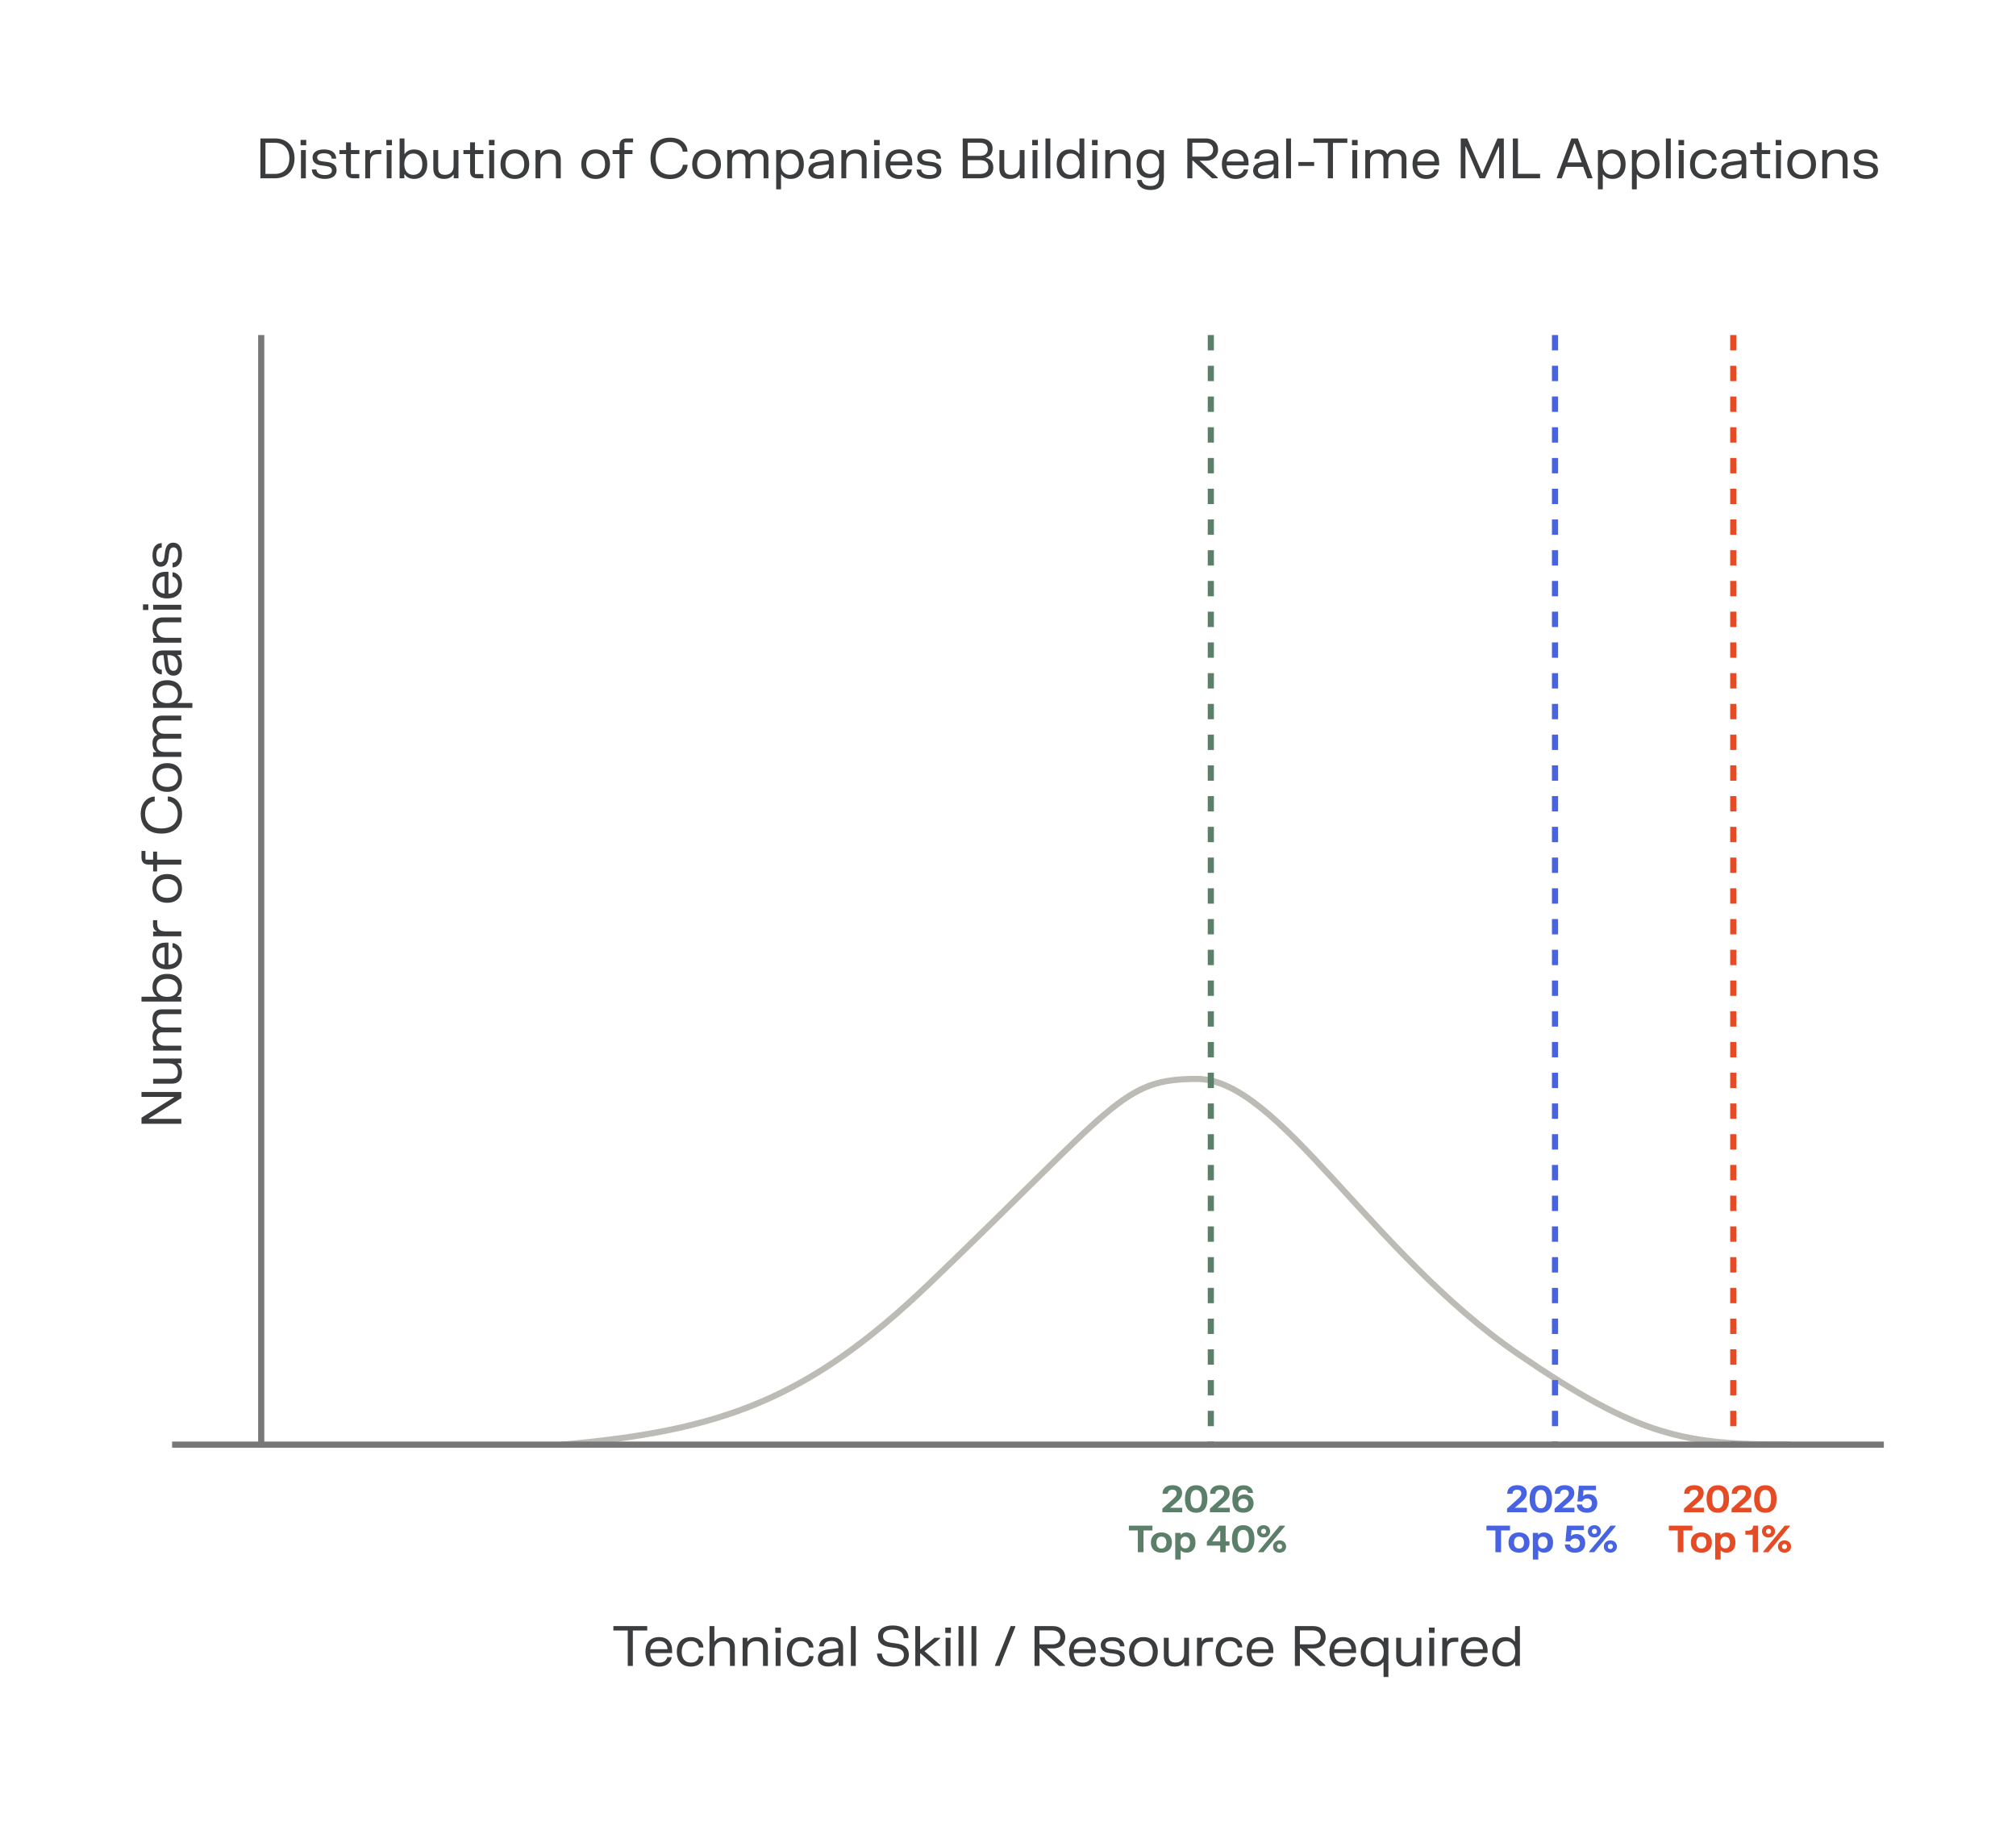 <svg xmlns="http://www.w3.org/2000/svg" xmlns:v="https://vecta.io/nano" width="656" height="594" fill="none"><path d="M183 470.001c51-4.5 79.701-14.292 119.5-52.476 61-58.524 62.5-66.5 87-66.5 26.5.001 56.504 56.693 104.5 89.5 39.5 27.001 54 29.476 88.5 29.476" stroke="#bcbbb6" stroke-width="2" stroke-linecap="round"></path><g fill="#3a3c3e"><path d="M46.04 365.614v-1.98l10.557-6.633v-.144H46.04v-1.593H59v1.989l-10.557 6.624v.144H59v1.593H46.04zM59 344.387v1.539h-1.17v.144c.99.648 1.377 1.746 1.377 3.051 0 2.133-1.08 3.447-3.321 3.447h-6.057v-1.584h5.904c1.494 0 2.151-.792 2.151-2.223 0-1.566-.927-2.79-2.934-2.79h-5.121v-1.584H59zm-9.171-2.605v-1.512h1.008v-.144c-.549-.387-1.215-1.107-1.215-2.781 0-1.593.684-2.349 1.485-2.673v-.144c-.774-.441-1.485-1.278-1.485-3.051 0-1.872 1.017-3.096 3.006-3.096H59v1.566h-6.228c-1.215 0-1.827.648-1.827 1.917 0 1.422.81 2.43 2.601 2.43H59v1.566h-6.228c-1.215 0-1.827.63-1.827 1.917 0 1.422.81 2.439 2.601 2.439H59v1.566h-9.171zm-3.789-15.926v-1.584h5.004v-.144c-1.017-.684-1.422-1.791-1.422-3.06 0-2.385 1.62-4.212 4.797-4.212 3.168 0 4.788 1.827 4.788 4.212 0 1.296-.414 2.412-1.467 3.096v.144H59v1.548H46.04zm8.379-1.53c2.223 0 3.474-1.188 3.474-2.934 0-1.755-1.251-2.943-3.474-2.943-2.232 0-3.483 1.188-3.483 2.943 0 1.746 1.251 2.934 3.483 2.934zm-.009-8.978c-3.114 0-4.797-1.728-4.797-4.446 0-2.727 1.701-4.23 4.401-4.23h.792v7.146c1.908-.036 3.132-1.134 3.132-2.916 0-1.692-.963-2.475-1.809-2.619v-1.422h.27c1.125.207 2.817 1.269 2.817 4.023 0 2.718-1.683 4.464-4.806 4.464zm-.855-1.557v-5.607c-1.566.018-2.673.945-2.673 2.727 0 1.746 1.125 2.754 2.673 2.88zm-3.726-9.187v-1.53h1.098v-.144c-.648-.315-1.134-.891-1.134-2.268v-1.278h1.368v1.242c0 1.719.945 2.394 2.808 2.394H59v1.584h-9.171zm4.59-10.894c-3.096 0-4.806-1.881-4.806-4.671 0-2.781 1.71-4.671 4.806-4.671 3.087 0 4.797 1.89 4.797 4.671 0 2.79-1.71 4.671-4.797 4.671zm0-1.602c2.268 0 3.501-1.233 3.501-3.069 0-1.827-1.233-3.06-3.501-3.06-2.277 0-3.501 1.233-3.501 3.06 0 1.836 1.224 3.069 3.501 3.069zm-3.303-8.592h-1.287v-2.241h-1.548c-1.494 0-2.241-.855-2.241-2.358v-2.061h1.287v2.691l.144.144h2.358v-2.637h1.287v2.637H59v1.584h-7.884v2.241zM52.52 271.2c-4.32 0-6.732-2.475-6.732-6.363 0-3.852 2.385-5.535 4.284-5.67h.27v1.539c-1.323.108-3.132 1.179-3.132 4.104 0 2.952 1.917 4.716 5.31 4.716s5.31-1.764 5.31-4.716c0-2.934-1.836-3.996-3.222-4.14v-1.539h.27c1.926.171 4.374 1.836 4.374 5.706 0 3.888-2.412 6.363-6.732 6.363zm1.899-13.578c-3.096 0-4.806-1.881-4.806-4.671 0-2.781 1.71-4.671 4.806-4.671 3.087 0 4.797 1.89 4.797 4.671 0 2.79-1.71 4.671-4.797 4.671zm0-1.602c2.268 0 3.501-1.233 3.501-3.069 0-1.827-1.233-3.06-3.501-3.06-2.277 0-3.501 1.233-3.501 3.06 0 1.836 1.224 3.069 3.501 3.069zm-4.59-9.793v-1.512h1.008v-.144c-.549-.387-1.215-1.107-1.215-2.781 0-1.593.684-2.349 1.485-2.673v-.144c-.774-.441-1.485-1.278-1.485-3.051 0-1.872 1.017-3.096 3.006-3.096H59v1.566h-6.228c-1.215 0-1.827.648-1.827 1.917 0 1.422.81 2.43 2.601 2.43H59v1.566h-6.228c-1.215 0-1.827.63-1.827 1.917 0 1.422.81 2.439 2.601 2.439H59v1.566h-9.171zM62.6 230.301H49.829v-1.548h1.269v-.144c-1.062-.684-1.476-1.8-1.476-3.096 0-2.385 1.62-4.212 4.797-4.212 3.168 0 4.788 1.827 4.788 4.212 0 1.269-.405 2.376-1.422 3.06v.144H62.6v1.584zm-8.181-1.53c2.223 0 3.474-1.188 3.474-2.934 0-1.755-1.251-2.943-3.474-2.943-2.232 0-3.483 1.188-3.483 2.943 0 1.746 1.251 2.934 3.483 2.934zm-2.043-9.383c-1.701-.189-2.763-1.647-2.763-4.023 0-2.358 1.062-3.744 3.348-3.744H59v1.476h-1.26v.144c.711.387 1.458 1.341 1.458 3.222 0 1.98-.999 3.366-2.709 3.366-1.818 0-2.619-1.377-2.853-3.231l-.432-3.447h-.333c-1.431 0-1.998.765-1.998 2.25 0 1.494.567 2.376 1.773 2.502v1.485h-.27zm4.041-1.134c.954 0 1.503-.801 1.503-2.052 0-1.674-.9-3.051-2.925-3.051h-.567l.414 3.132c.162 1.215.612 1.971 1.575 1.971zm-6.588-9.169v-1.539h1.179v-.144c-.999-.657-1.386-1.764-1.386-3.069 0-2.133 1.08-3.465 3.321-3.465H59v1.584h-5.904c-1.494 0-2.151.81-2.151 2.241 0 1.566.927 2.808 2.934 2.808H59v1.584h-9.171zm0-10.741v-1.584H59v1.584h-9.171zm-1.566.117h-1.737v-1.836h1.737v1.836zm6.147-3.769c-3.114 0-4.797-1.728-4.797-4.446 0-2.727 1.701-4.23 4.401-4.23h.792v7.146c1.908-.036 3.132-1.134 3.132-2.916 0-1.692-.963-2.475-1.809-2.619v-1.422h.27c1.125.207 2.817 1.269 2.817 4.023 0 2.718-1.683 4.464-4.806 4.464zm-.855-1.557v-5.607c-1.566.018-2.673.945-2.673 2.727 0 1.746 1.125 2.754 2.673 2.88zm-1.323-8.755c-1.629 0-2.61-1.386-2.61-3.735 0-2.358.981-3.798 2.727-3.942h.27v1.449c-1.269.063-1.746 1.053-1.746 2.484s.468 2.232 1.323 2.232 1.188-.684 1.305-1.656l.198-1.575c.225-1.827 1.008-3.087 2.682-3.087 1.692 0 2.826 1.314 2.826 3.834s-1.125 4.095-2.79 4.203h-.27v-1.467c1.242-.09 1.809-1.206 1.809-2.736 0-1.539-.576-2.304-1.494-2.304-.9 0-1.296.72-1.449 1.899l-.198 1.575c-.216 1.701-.972 2.826-2.583 2.826zm147.359 344.66h11.016v1.431h-4.68V542h-1.656v-11.529h-4.68v-1.431zm10.448 8.37c0-3.114 1.728-4.797 4.446-4.797 2.727 0 4.23 1.701 4.23 4.401v.792h-7.146c.036 1.908 1.134 3.132 2.916 3.132 1.692 0 2.475-.963 2.619-1.809h1.422v.27c-.207 1.125-1.269 2.817-4.023 2.817-2.718 0-4.464-1.683-4.464-4.806zm1.557-.855h5.607c-.018-1.566-.945-2.673-2.727-2.673-1.746 0-2.754 1.125-2.88 2.673zm8.639.864c0-3.114 1.818-4.806 4.563-4.806 2.718 0 3.951 1.665 4.068 3.105v.27h-1.476c-.09-.954-.774-2.07-2.556-2.07-1.836 0-3.006 1.224-3.006 3.501 0 2.268 1.161 3.492 3.006 3.492 1.809 0 2.457-1.098 2.574-2.124h1.485v.27c-.144 1.494-1.35 3.159-4.095 3.159-2.754 0-4.563-1.692-4.563-4.797zm10.638-8.379h1.584v4.923h.144c.657-.972 1.746-1.341 3.033-1.341 2.133 0 3.483 1.08 3.483 3.321V542h-1.584v-5.904c0-1.494-.819-2.151-2.25-2.151-1.566 0-2.826.927-2.826 2.934V542h-1.584v-12.96zm10.776 3.789h1.539v1.179h.144c.657-.999 1.764-1.386 3.069-1.386 2.133 0 3.465 1.08 3.465 3.321V542h-1.584v-5.904c0-1.494-.81-2.151-2.241-2.151-1.566 0-2.808.927-2.808 2.934V542h-1.584v-9.171zm10.74 0h1.584V542h-1.584v-9.171zm-.117-1.566v-1.737h1.836v1.737h-1.836zm3.769 6.156c0-3.114 1.818-4.806 4.563-4.806 2.718 0 3.951 1.665 4.068 3.105v.27h-1.476c-.09-.954-.774-2.07-2.556-2.07-1.836 0-3.006 1.224-3.006 3.501 0 2.268 1.161 3.492 3.006 3.492 1.809 0 2.457-1.098 2.574-2.124h1.485v.27c-.144 1.494-1.35 3.159-4.095 3.159-2.754 0-4.563-1.692-4.563-4.797zm10.531-2.043c.189-1.701 1.647-2.763 4.023-2.763 2.358 0 3.744 1.062 3.744 3.348V542h-1.476v-1.26h-.144c-.387.711-1.341 1.458-3.222 1.458-1.98 0-3.366-.999-3.366-2.709 0-1.818 1.377-2.619 3.231-2.853l3.447-.432v-.333c0-1.431-.765-1.998-2.25-1.998-1.494 0-2.376.567-2.502 1.773h-1.485v-.27zm1.134 4.041c0 .954.801 1.503 2.052 1.503 1.674 0 3.051-.9 3.051-2.925v-.567l-3.132.414c-1.215.162-1.971.612-1.971 1.575zm9.169-10.377h1.584V542h-1.584v-12.96zm8.846 3.285c0-2.151 1.737-3.492 4.788-3.492s4.959 1.386 5.103 3.861v.27h-1.557c-.09-2.007-1.584-2.79-3.537-2.79-1.944 0-3.186.765-3.186 2.142s1.089 1.944 2.88 2.178l1.377.189c2.574.342 4.149 1.377 4.149 3.708 0 2.376-1.8 3.816-4.905 3.816s-5.256-1.431-5.445-3.96v-.27h1.548c.207 2.088 1.863 2.889 3.879 2.889 1.989 0 3.321-.81 3.321-2.403 0-1.539-1.215-2.133-3.006-2.367l-1.377-.189c-2.574-.342-4.032-1.413-4.032-3.582zm12.107-3.285h1.584v7.506h.144l4.509-3.717h1.818v.27l-5.04 4.104L306 541.73v.27h-1.845l-4.599-4.077h-.144V542h-1.584v-12.96zm9.879 3.789h1.584V542h-1.584v-9.171zm-.117-1.566v-1.737h1.836v1.737h-1.836zm4.319-2.223h1.584V542h-1.584v-12.96zm4.201 0h1.584V542h-1.584v-12.96zm12.745 0h1.53v.27L325.309 542h-1.53v-.27l5.076-12.69zm13.829 0c2.187 0 3.942 1.305 3.942 3.627s-1.701 3.627-3.798 3.627h-2.232l5.94 5.436v.27h-1.863l-6.237-5.742h-.18V542h-1.629v-12.96h6.057zm-4.428 5.922h4.194c1.503 0 2.574-.783 2.574-2.259s-1.071-2.268-2.574-2.268h-4.194v4.527zm9.613 2.448c0-3.114 1.728-4.797 4.446-4.797 2.727 0 4.23 1.701 4.23 4.401v.792h-7.146c.036 1.908 1.134 3.132 2.916 3.132 1.692 0 2.475-.963 2.619-1.809h1.422v.27c-.207 1.125-1.269 2.817-4.023 2.817-2.718 0-4.464-1.683-4.464-4.806zm1.557-.855h5.607c-.018-1.566-.945-2.673-2.727-2.673-1.746 0-2.754 1.125-2.88 2.673zm8.756-1.323c0-1.629 1.386-2.61 3.735-2.61 2.358 0 3.798.981 3.942 2.727v.27h-1.449c-.063-1.269-1.053-1.746-2.484-1.746s-2.232.468-2.232 1.323.684 1.188 1.656 1.305l1.575.198c1.827.225 3.087 1.008 3.087 2.682 0 1.692-1.314 2.826-3.834 2.826s-4.095-1.125-4.203-2.79v-.27h1.467c.09 1.242 1.206 1.809 2.736 1.809 1.539 0 2.304-.576 2.304-1.494 0-.9-.72-1.296-1.899-1.449l-1.575-.198c-1.701-.216-2.826-.972-2.826-2.583zm9.217 2.187c0-3.096 1.881-4.806 4.671-4.806 2.781 0 4.671 1.71 4.671 4.806 0 3.087-1.89 4.797-4.671 4.797-2.79 0-4.671-1.71-4.671-4.797zm1.602 0c0 2.268 1.233 3.501 3.069 3.501 1.827 0 3.06-1.233 3.06-3.501 0-2.277-1.233-3.501-3.06-3.501-1.836 0-3.069 1.224-3.069 3.501zM386.893 542h-1.539v-1.17h-.144c-.648.99-1.746 1.377-3.051 1.377-2.133 0-3.447-1.08-3.447-3.321v-6.057h1.584v5.904c0 1.494.792 2.151 2.223 2.151 1.566 0 2.79-.927 2.79-2.934v-5.121h1.584V542zm2.605-9.171h1.53v1.098h.144c.315-.648.891-1.134 2.268-1.134h1.278v1.368h-1.242c-1.719 0-2.394.945-2.394 2.808V542h-1.584v-9.171zm6.078 4.59c0-3.114 1.818-4.806 4.563-4.806 2.718 0 3.951 1.665 4.068 3.105v.27h-1.476c-.09-.954-.774-2.07-2.556-2.07-1.836 0-3.006 1.224-3.006 3.501 0 2.268 1.161 3.492 3.006 3.492 1.809 0 2.457-1.098 2.574-2.124h1.485v.27c-.144 1.494-1.35 3.159-4.095 3.159-2.754 0-4.563-1.692-4.563-4.797zm10.09-.009c0-3.114 1.728-4.797 4.446-4.797 2.727 0 4.23 1.701 4.23 4.401v.792h-7.146c.036 1.908 1.134 3.132 2.916 3.132 1.692 0 2.475-.963 2.619-1.809h1.422v.27c-.207 1.125-1.269 2.817-4.023 2.817-2.718 0-4.464-1.683-4.464-4.806zm1.557-.855h5.607c-.018-1.566-.945-2.673-2.727-2.673-1.746 0-2.754 1.125-2.88 2.673zm20.188-7.515c2.187 0 3.942 1.305 3.942 3.627s-1.701 3.627-3.798 3.627h-2.232l5.94 5.436v.27H429.4l-6.237-5.742h-.18V542h-1.629v-12.96h6.057zm-4.428 5.922h4.194c1.503 0 2.574-.783 2.574-2.259s-1.071-2.268-2.574-2.268h-4.194v4.527zm9.613 2.448c0-3.114 1.728-4.797 4.446-4.797 2.727 0 4.23 1.701 4.23 4.401v.792h-7.146c.036 1.908 1.134 3.132 2.916 3.132 1.692 0 2.475-.963 2.619-1.809h1.422v.27c-.207 1.125-1.269 2.817-4.023 2.817-2.718 0-4.464-1.683-4.464-4.806zm1.557-.855h5.607c-.018-1.566-.945-2.673-2.727-2.673-1.746 0-2.754 1.125-2.88 2.673zm17.629 9.045h-1.584v-4.815h-.144c-.684 1.017-1.782 1.422-3.06 1.422-2.385 0-4.203-1.62-4.203-4.788 0-3.177 1.818-4.797 4.203-4.797 1.305 0 2.412.414 3.105 1.476h.144v-1.269h1.539V545.6zm-7.398-8.181c0 2.223 1.188 3.474 2.934 3.474 1.755 0 2.943-1.251 2.943-3.474 0-2.232-1.188-3.483-2.943-3.483-1.746 0-2.934 1.251-2.934 3.483zM462.497 542h-1.539v-1.17h-.144c-.648.99-1.746 1.377-3.051 1.377-2.133 0-3.447-1.08-3.447-3.321v-6.057h1.584v5.904c0 1.494.792 2.151 2.223 2.151 1.566 0 2.79-.927 2.79-2.934v-5.121h1.584V542zm2.605-9.171h1.584V542h-1.584v-9.171zm-.117-1.566v-1.737h1.836v1.737h-1.836zm4.318 1.566h1.53v1.098h.144c.315-.648.891-1.134 2.268-1.134h1.278v1.368h-1.242c-1.719 0-2.394.945-2.394 2.808V542h-1.584v-9.171zm6.078 4.581c0-3.114 1.728-4.797 4.446-4.797 2.727 0 4.23 1.701 4.23 4.401v.792h-7.146c.036 1.908 1.134 3.132 2.916 3.132 1.692 0 2.475-.963 2.619-1.809h1.422v.27c-.207 1.125-1.269 2.817-4.023 2.817-2.718 0-4.464-1.683-4.464-4.806zm1.557-.855h5.607c-.018-1.566-.945-2.673-2.727-2.673-1.746 0-2.754 1.125-2.88 2.673zm17.629-7.515V542h-1.539v-1.26h-.144c-.693 1.053-1.8 1.467-3.105 1.467-2.385 0-4.203-1.62-4.203-4.788 0-3.177 1.818-4.797 4.203-4.797 1.278 0 2.376.405 3.06 1.422h.144v-5.004h1.584zm-7.398 8.379c0 2.223 1.188 3.474 2.934 3.474 1.755 0 2.943-1.251 2.943-3.474 0-2.232-1.188-3.483-2.943-3.483-1.746 0-2.934 1.251-2.934 3.483z"></path><path d="M89.485 45.04c3.816 0 6.354 2.448 6.354 6.48S93.301 58 89.485 58h-4.752V45.04h4.752zM86.38 56.578h3.06c2.826 0 4.725-1.791 4.725-5.058s-1.899-5.058-4.725-5.058h-3.06v10.116zm11.55-7.749h1.584V58H97.93v-9.171zm-.117-1.566v-1.737h1.836v1.737h-1.836zm3.886 3.969c0-1.629 1.386-2.61 3.735-2.61 2.358 0 3.798.981 3.942 2.727v.27h-1.449c-.063-1.269-1.053-1.746-2.484-1.746s-2.232.468-2.232 1.323.684 1.188 1.656 1.305l1.575.198c1.827.225 3.087 1.008 3.087 2.682 0 1.692-1.314 2.826-3.834 2.826s-4.095-1.125-4.203-2.79v-.27h1.467c.09 1.242 1.206 1.809 2.736 1.809 1.539 0 2.304-.576 2.304-1.494 0-.9-.72-1.296-1.899-1.449l-1.575-.198c-1.701-.216-2.826-.972-2.826-2.583zm8.741-2.403h2.169v-2.52h1.584v2.52h2.745v1.287h-2.745v6.372l.144.144h2.574V58h-1.944c-1.503 0-2.358-.747-2.358-2.241v-5.643h-2.169v-1.287zm8.408 0h1.53v1.098h.144c.315-.648.891-1.134 2.268-1.134h1.278v1.368h-1.242c-1.719 0-2.394.945-2.394 2.808V58h-1.584v-9.171zm6.978 0h1.584V58h-1.584v-9.171zm-.117-1.566v-1.737h1.836v1.737h-1.836zm4.319-2.223h1.584v5.004h.144c.684-1.017 1.791-1.422 3.06-1.422 2.385 0 4.212 1.62 4.212 4.797 0 3.168-1.827 4.788-4.212 4.788-1.296 0-2.412-.414-3.096-1.467h-.144V58h-1.548V45.04zm1.53 8.379c0 2.223 1.188 3.474 2.934 3.474 1.755 0 2.943-1.251 2.943-3.474 0-2.232-1.188-3.483-2.943-3.483-1.746 0-2.934 1.251-2.934 3.483zM149.184 58h-1.539v-1.17h-.144c-.648.99-1.746 1.377-3.051 1.377-2.133 0-3.447-1.08-3.447-3.321v-6.057h1.584v5.904c0 1.494.792 2.151 2.223 2.151 1.566 0 2.79-.927 2.79-2.934v-5.121h1.584V58zm1.615-9.171h2.169v-2.52h1.584v2.52h2.745v1.287h-2.745v6.372l.144.144h2.574V58h-1.944c-1.503 0-2.358-.747-2.358-2.241v-5.643h-2.169v-1.287zm8.408 0h1.584V58h-1.584v-9.171zm-.117-1.566v-1.737h1.836v1.737h-1.836zm3.77 6.156c0-3.096 1.881-4.806 4.671-4.806 2.781 0 4.671 1.71 4.671 4.806 0 3.087-1.89 4.797-4.671 4.797-2.79 0-4.671-1.71-4.671-4.797zm1.602 0c0 2.268 1.233 3.501 3.069 3.501 1.827 0 3.06-1.233 3.06-3.501 0-2.277-1.233-3.501-3.06-3.501-1.836 0-3.069 1.224-3.069 3.501zm9.792-4.59h1.539v1.179h.144c.657-.999 1.764-1.386 3.069-1.386 2.133 0 3.465 1.08 3.465 3.321V58h-1.584v-5.904c0-1.494-.81-2.151-2.241-2.151-1.566 0-2.808.927-2.808 2.934V58h-1.584v-9.171zm14.902 4.59c0-3.096 1.881-4.806 4.671-4.806 2.781 0 4.671 1.71 4.671 4.806 0 3.087-1.89 4.797-4.671 4.797-2.79 0-4.671-1.71-4.671-4.797zm1.602 0c0 2.268 1.233 3.501 3.069 3.501 1.827 0 3.06-1.233 3.06-3.501 0-2.277-1.233-3.501-3.06-3.501-1.836 0-3.069 1.224-3.069 3.501zm8.592-3.303v-1.287h2.241v-1.548c0-1.494.855-2.241 2.358-2.241h2.061v1.287h-2.691l-.144.144v2.358h2.637v1.287h-2.637V58h-1.584v-7.884h-2.241zm12.316 1.404c0-4.32 2.475-6.732 6.363-6.732 3.852 0 5.535 2.385 5.67 4.284v.27h-1.539c-.108-1.323-1.179-3.132-4.104-3.132-2.952 0-4.716 1.917-4.716 5.31s1.764 5.31 4.716 5.31c2.934 0 3.996-1.836 4.14-3.222h1.539v.27c-.171 1.926-1.836 4.374-5.706 4.374-3.888 0-6.363-2.412-6.363-6.732zm13.578 1.899c0-3.096 1.881-4.806 4.671-4.806 2.781 0 4.671 1.71 4.671 4.806 0 3.087-1.89 4.797-4.671 4.797-2.79 0-4.671-1.71-4.671-4.797zm1.602 0c0 2.268 1.233 3.501 3.069 3.501 1.827 0 3.06-1.233 3.06-3.501 0-2.277-1.233-3.501-3.06-3.501-1.836 0-3.069 1.224-3.069 3.501zm9.793-4.59h1.512v1.008h.144c.387-.549 1.107-1.215 2.781-1.215 1.593 0 2.349.684 2.673 1.485h.144c.441-.774 1.278-1.485 3.051-1.485 1.872 0 3.096 1.017 3.096 3.006V58h-1.566v-6.228c0-1.215-.648-1.827-1.917-1.827-1.422 0-2.43.81-2.43 2.601V58h-1.566v-6.228c0-1.215-.63-1.827-1.917-1.827-1.422 0-2.439.81-2.439 2.601V58h-1.566v-9.171zM252.565 61.6V48.829h1.548v1.269h.144c.684-1.062 1.8-1.476 3.096-1.476 2.385 0 4.212 1.62 4.212 4.797 0 3.168-1.827 4.788-4.212 4.788-1.269 0-2.376-.405-3.06-1.422h-.144V61.6h-1.584zm1.53-8.181c0 2.223 1.188 3.474 2.934 3.474 1.755 0 2.943-1.251 2.943-3.474 0-2.232-1.188-3.483-2.943-3.483-1.746 0-2.934 1.251-2.934 3.483zm9.383-2.043c.189-1.701 1.647-2.763 4.023-2.763 2.358 0 3.744 1.062 3.744 3.348V58h-1.476v-1.26h-.144c-.387.711-1.341 1.458-3.222 1.458-1.98 0-3.366-.999-3.366-2.709 0-1.818 1.377-2.619 3.231-2.853l3.447-.432v-.333c0-1.431-.765-1.998-2.25-1.998-1.494 0-2.376.567-2.502 1.773h-1.485v-.27zm1.134 4.041c0 .954.801 1.503 2.052 1.503 1.674 0 3.051-.9 3.051-2.925v-.567l-3.132.414c-1.215.162-1.971.612-1.971 1.575zm9.17-6.588h1.539v1.179h.144c.657-.999 1.764-1.386 3.069-1.386 2.133 0 3.465 1.08 3.465 3.321V58h-1.584v-5.904c0-1.494-.81-2.151-2.241-2.151-1.566 0-2.808.927-2.808 2.934V58h-1.584v-9.171zm10.74 0h1.584V58h-1.584v-9.171zm-.117-1.566v-1.737h1.836v1.737h-1.836zm3.769 6.147c0-3.114 1.728-4.797 4.446-4.797 2.727 0 4.23 1.701 4.23 4.401v.792h-7.146c.036 1.908 1.134 3.132 2.916 3.132 1.692 0 2.475-.963 2.619-1.809h1.422v.27c-.207 1.125-1.269 2.817-4.023 2.817-2.718 0-4.464-1.683-4.464-4.806zm1.557-.855h5.607c-.018-1.566-.945-2.673-2.727-2.673-1.746 0-2.754 1.125-2.88 2.673zm8.755-1.323c0-1.629 1.386-2.61 3.735-2.61 2.358 0 3.798.981 3.942 2.727v.27h-1.449c-.063-1.269-1.053-1.746-2.484-1.746s-2.232.468-2.232 1.323.684 1.188 1.656 1.305l1.575.198c1.827.225 3.087 1.008 3.087 2.682 0 1.692-1.314 2.826-3.834 2.826s-4.095-1.125-4.203-2.79v-.27h1.467c.09 1.242 1.206 1.809 2.736 1.809 1.539 0 2.304-.576 2.304-1.494 0-.9-.72-1.296-1.899-1.449l-1.575-.198c-1.701-.216-2.826-.972-2.826-2.583zm20.486-6.192c2.304 0 4.014 1.08 4.014 3.267 0 2.07-1.35 2.754-2.115 2.925v.144c.828.189 2.358.846 2.358 3.096 0 2.385-1.827 3.528-4.194 3.528h-5.769V45.04h5.706zm-4.077 11.565h3.96c1.593 0 2.754-.621 2.754-2.25s-1.161-2.241-2.754-2.241h-3.96v4.491zm0-5.886h3.87c1.485 0 2.637-.567 2.637-2.142s-1.152-2.142-2.637-2.142h-3.87v4.284zM333.385 58h-1.539v-1.17h-.144c-.648.99-1.746 1.377-3.051 1.377-2.133 0-3.447-1.08-3.447-3.321v-6.057h1.584v5.904c0 1.494.792 2.151 2.223 2.151 1.566 0 2.79-.927 2.79-2.934v-5.121h1.584V58zm2.606-9.171h1.584V58h-1.584v-9.171zm-.117-1.566v-1.737h1.836v1.737h-1.836zm4.318-2.223h1.584V58h-1.584V45.04zm12.643 0V58h-1.539v-1.26h-.144c-.693 1.053-1.8 1.467-3.105 1.467-2.385 0-4.203-1.62-4.203-4.788 0-3.177 1.818-4.797 4.203-4.797 1.278 0 2.376.405 3.06 1.422h.144V45.04h1.584zm-7.398 8.379c0 2.223 1.188 3.474 2.934 3.474 1.755 0 2.943-1.251 2.943-3.474 0-2.232-1.188-3.483-2.943-3.483-1.746 0-2.934 1.251-2.934 3.483zm10.013-4.59h1.584V58h-1.584v-9.171zm-.117-1.566v-1.737h1.836v1.737h-1.836zm4.318 1.566h1.539v1.179h.144c.657-.999 1.764-1.386 3.069-1.386 2.133 0 3.465 1.08 3.465 3.321V58h-1.584v-5.904c0-1.494-.81-2.151-2.241-2.151-1.566 0-2.808.927-2.808 2.934V58h-1.584v-9.171zm19.074 8.667c0 2.772-1.413 4.32-4.32 4.32-2.844 0-4.194-1.449-4.356-2.997v-.27h1.476c.099.99.891 1.962 2.844 1.962 1.971 0 2.781-1.026 2.781-2.916v-1.062h-.144c-.675 1.008-1.755 1.386-3.006 1.386-2.367 0-4.158-1.566-4.158-4.644s1.791-4.653 4.158-4.653c1.278 0 2.367.396 3.042 1.44h.144v-1.233h1.539v8.667zm-7.29-4.221c0 2.142 1.152 3.339 2.88 3.339 1.737 0 2.889-1.197 2.889-3.339s-1.152-3.339-2.889-3.339c-1.728 0-2.88 1.197-2.88 3.339zm20.978-8.235c2.187 0 3.942 1.305 3.942 3.627s-1.701 3.627-3.798 3.627h-2.232l5.94 5.436V58h-1.863l-6.237-5.742h-.18V58h-1.629V45.04h6.057zm-4.428 5.922h4.194c1.503 0 2.574-.783 2.574-2.259s-1.071-2.268-2.574-2.268h-4.194v4.527zm9.613 2.448c0-3.114 1.728-4.797 4.446-4.797 2.727 0 4.23 1.701 4.23 4.401v.792h-7.146c.036 1.908 1.134 3.132 2.916 3.132 1.692 0 2.475-.963 2.619-1.809h1.422v.27c-.207 1.125-1.269 2.817-4.023 2.817-2.718 0-4.464-1.683-4.464-4.806zm1.557-.855h5.607c-.018-1.566-.945-2.673-2.727-2.673-1.746 0-2.754 1.125-2.88 2.673zm9.044-1.179c.189-1.701 1.647-2.763 4.023-2.763 2.358 0 3.744 1.062 3.744 3.348V58h-1.476v-1.26h-.144c-.387.711-1.341 1.458-3.222 1.458-1.98 0-3.366-.999-3.366-2.709 0-1.818 1.377-2.619 3.231-2.853l3.447-.432v-.333c0-1.431-.765-1.998-2.25-1.998-1.494 0-2.376.567-2.502 1.773h-1.485v-.27zm1.134 4.041c0 .954.801 1.503 2.052 1.503 1.674 0 3.051-.9 3.051-2.925v-.567l-3.132.414c-1.215.162-1.971.612-1.971 1.575zm9.169-10.377h1.584V58h-1.584V45.04zm3.985 7.668h5.139v1.269h-5.139v-1.269zm4.917-7.668h11.016v1.431h-4.68V58h-1.656V46.471h-4.68V45.04zm12.649 3.789h1.584V58h-1.584v-9.171zm-.117-1.566v-1.737h1.836v1.737h-1.836zm4.318 1.566h1.512v1.008h.144c.387-.549 1.107-1.215 2.781-1.215 1.593 0 2.349.684 2.673 1.485h.144c.441-.774 1.278-1.485 3.051-1.485 1.872 0 3.096 1.017 3.096 3.006V58h-1.566v-6.228c0-1.215-.648-1.827-1.917-1.827-1.422 0-2.43.81-2.43 2.601V58h-1.566v-6.228c0-1.215-.63-1.827-1.917-1.827-1.422 0-2.439.81-2.439 2.601V58h-1.566v-9.171zm15.377 4.581c0-3.114 1.728-4.797 4.446-4.797 2.727 0 4.23 1.701 4.23 4.401v.792h-7.146c.036 1.908 1.134 3.132 2.916 3.132 1.692 0 2.475-.963 2.619-1.809h1.422v.27c-.207 1.125-1.269 2.817-4.023 2.817-2.718 0-4.464-1.683-4.464-4.806zm1.557-.855h5.607c-.018-1.566-.945-2.673-2.727-2.673-1.746 0-2.754 1.125-2.88 2.673zm14.131-7.515h2.097l4.86 11.241h.144l4.86-11.241h2.061V58h-1.53V47.686h-.144L483.212 58h-1.764l-4.455-10.314h-.144V58h-1.53V45.04zm16.962 0h1.656v11.511h7.2V58h-8.856V45.04zm19.029 0h2.124l4.734 12.69V58h-1.647l-1.368-3.726h-5.607L508.187 58h-1.602v-.27l4.725-12.69zm-1.287 7.812h4.653l-2.25-6.156h-.144l-2.259 6.156zm9.94 8.748V48.829h1.548v1.269h.144c.684-1.062 1.8-1.476 3.096-1.476 2.385 0 4.212 1.62 4.212 4.797 0 3.168-1.827 4.788-4.212 4.788-1.269 0-2.376-.405-3.06-1.422h-.144V61.6h-1.584zm1.53-8.181c0 2.223 1.188 3.474 2.934 3.474 1.755 0 2.943-1.251 2.943-3.474 0-2.232-1.188-3.483-2.943-3.483-1.746 0-2.934 1.251-2.934 3.483zm9.527 8.181V48.829h1.548v1.269h.144c.684-1.062 1.8-1.476 3.096-1.476 2.385 0 4.212 1.62 4.212 4.797 0 3.168-1.827 4.788-4.212 4.788-1.269 0-2.376-.405-3.06-1.422h-.144V61.6h-1.584zm1.53-8.181c0 2.223 1.188 3.474 2.934 3.474 1.755 0 2.943-1.251 2.943-3.474 0-2.232-1.188-3.483-2.943-3.483-1.746 0-2.934 1.251-2.934 3.483zm9.526-8.379h1.584V58h-1.584V45.04zm4.202 3.789h1.584V58h-1.584v-9.171zm-.117-1.566v-1.737h1.836v1.737h-1.836zm3.769 6.156c0-3.114 1.818-4.806 4.563-4.806 2.718 0 3.951 1.665 4.068 3.105v.27h-1.476c-.09-.954-.774-2.07-2.556-2.07-1.836 0-3.006 1.224-3.006 3.501 0 2.268 1.161 3.492 3.006 3.492 1.809 0 2.457-1.098 2.574-2.124h1.485v.27c-.144 1.494-1.35 3.159-4.095 3.159-2.754 0-4.563-1.692-4.563-4.797zm10.531-2.043c.189-1.701 1.647-2.763 4.023-2.763 2.358 0 3.744 1.062 3.744 3.348V58h-1.476v-1.26h-.144c-.387.711-1.341 1.458-3.222 1.458-1.98 0-3.366-.999-3.366-2.709 0-1.818 1.377-2.619 3.231-2.853l3.447-.432v-.333c0-1.431-.765-1.998-2.25-1.998-1.494 0-2.376.567-2.502 1.773h-1.485v-.27zm1.134 4.041c0 .954.801 1.503 2.052 1.503 1.674 0 3.051-.9 3.051-2.925v-.567l-3.132.414c-1.215.162-1.971.612-1.971 1.575zm7.915-6.588h2.169v-2.52h1.584v2.52h2.745v1.287h-2.745v6.372l.144.144h2.574V58h-1.944c-1.503 0-2.358-.747-2.358-2.241v-5.643h-2.169v-1.287zm8.408 0h1.584V58h-1.584v-9.171zm-.117-1.566v-1.737h1.836v1.737h-1.836zm3.769 6.156c0-3.096 1.881-4.806 4.671-4.806 2.781 0 4.671 1.71 4.671 4.806 0 3.087-1.89 4.797-4.671 4.797-2.79 0-4.671-1.71-4.671-4.797zm1.602 0c0 2.268 1.233 3.501 3.069 3.501 1.827 0 3.06-1.233 3.06-3.501 0-2.277-1.233-3.501-3.06-3.501-1.836 0-3.069 1.224-3.069 3.501zm9.793-4.59h1.539v1.179h.144c.657-.999 1.764-1.386 3.069-1.386 2.133 0 3.465 1.08 3.465 3.321V58h-1.584v-5.904c0-1.494-.81-2.151-2.241-2.151-1.566 0-2.808.927-2.808 2.934V58h-1.584v-9.171zm10.308 2.403c0-1.629 1.386-2.61 3.735-2.61 2.358 0 3.798.981 3.942 2.727v.27h-1.449c-.063-1.269-1.053-1.746-2.484-1.746s-2.232.468-2.232 1.323.684 1.188 1.656 1.305l1.575.198c1.827.225 3.087 1.008 3.087 2.682 0 1.692-1.314 2.826-3.834 2.826s-4.095-1.125-4.203-2.79v-.27h1.467c.09 1.242 1.206 1.809 2.736 1.809 1.539 0 2.304-.576 2.304-1.494 0-.9-.72-1.296-1.899-1.449l-1.575-.198c-1.701-.216-2.826-.972-2.826-2.583z"></path></g><path d="M378.313 485.826c.012-.556.152-1.03.42-1.422s.648-.694 1.128-.894 1.048-.306 1.692-.306c.636 0 1.186.1 1.65.3s.82.484 1.068.864.372.826.372 1.35c0 .476-.094.904-.282 1.284a3.89 3.89 0 0 1-.72 1.014c-.288.292-.698.664-1.23 1.116l-.132.108-1.536 1.314h3.96V492h-6.468v-1.176l3.282-2.964.768-.756a2.66 2.66 0 0 0 .432-.624c.1-.212.15-.434.15-.666 0-.36-.116-.642-.348-.846s-.56-.306-.996-.306c-.46 0-.826.114-1.098.342s-.41.562-.414 1.002h-1.698v-.18zm7.28 1.854c0-.964.14-1.78.42-2.448s.692-1.172 1.236-1.512 1.208-.51 1.992-.51 1.442.172 1.986.516.956.844 1.236 1.512.42 1.478.42 2.442-.14 1.78-.42 2.448-.692 1.168-1.236 1.512-1.206.51-1.986.51-1.448-.17-1.992-.51-.956-.844-1.236-1.512-.42-1.484-.42-2.448zm1.8 0c0 1.004.156 1.762.468 2.274s.772.762 1.38.762 1.066-.254 1.374-.762.468-1.27.468-2.274c0-.996-.154-1.734-.462-2.214s-.768-.726-1.38-.726-1.078.242-1.386.726-.462 1.218-.462 2.214zm6.389-1.854c.012-.556.152-1.03.42-1.422s.648-.694 1.128-.894 1.048-.306 1.692-.306c.636 0 1.186.1 1.65.3s.82.484 1.068.864.372.826.372 1.35c0 .476-.094.904-.282 1.284a3.89 3.89 0 0 1-.72 1.014c-.288.292-.698.664-1.23 1.116l-.132.108-1.536 1.314h3.96V492h-6.468v-1.176l3.282-2.964.768-.756a2.66 2.66 0 0 0 .432-.624c.1-.212.15-.434.15-.666 0-.36-.116-.642-.348-.846s-.56-.306-.996-.306c-.46 0-.826.114-1.098.342s-.41.562-.414 1.002h-1.698v-.18zm14.12 3.264c0 .588-.132 1.112-.396 1.572s-.64.82-1.14 1.08-1.09.39-1.782.39c-1.128 0-2.004-.344-2.628-1.032s-.936-1.762-.936-3.21c0-1.592.314-2.766.942-3.522s1.522-1.14 2.67-1.14c.664 0 1.22.112 1.668.336s.79.504 1.014.852.358.72.39 1.116v.18h-1.614a1.2 1.2 0 0 0-.414-.768c-.232-.2-.566-.3-1.002-.3-.584 0-1.044.212-1.38.636s-.508 1.05-.528 1.878h.09c.172-.264.43-.484.774-.66s.792-.27 1.332-.27c.576 0 1.086.116 1.53.348a2.47 2.47 0 0 1 1.038.996c.248.432.372.938.372 1.518zm-4.956.06c0 .312.066.586.198.822a1.4 1.4 0 0 0 .57.54c.248.124.536.186.864.186s.608-.062.852-.186a1.36 1.36 0 0 0 .564-.54c.136-.236.204-.51.204-.822s-.068-.584-.204-.816a1.35 1.35 0 0 0-.564-.546c-.244-.128-.528-.192-.852-.192s-.616.064-.864.192a1.39 1.39 0 0 0-.57.546c-.132.232-.198.504-.198.816zm-27.947 7.21v1.554h-2.91V505h-1.848v-7.086h-2.91v-1.554h7.668zm-.482 5.502c0-.708.144-1.308.432-1.8a2.75 2.75 0 0 1 1.2-1.11c.516-.252 1.108-.378 1.776-.378s1.258.126 1.77.378.918.618 1.206 1.11.432 1.092.432 1.8-.144 1.302-.432 1.794a2.78 2.78 0 0 1-1.206 1.116c-.512.248-1.102.372-1.77.372s-1.26-.124-1.776-.372a2.79 2.79 0 0 1-1.2-1.116c-.288-.492-.432-1.09-.432-1.794zm1.788 0c0 .62.144 1.098.432 1.434s.684.498 1.188.498.9-.166 1.188-.498.432-.814.432-1.434-.144-1.098-.432-1.434-.684-.504-1.188-.504-.9.168-1.188.504-.432.814-.432 1.434zm6.118-3.144h1.722v.612h.096c.416-.492 1.05-.738 1.902-.738.54 0 1.026.122 1.458.366s.774.606 1.026 1.098.378 1.09.378 1.806-.126 1.32-.378 1.812-.594.852-1.026 1.092a2.95 2.95 0 0 1-1.458.36c-.824 0-1.444-.228-1.86-.684h-.09v2.958h-1.77v-8.682zm1.692 3.144c0 .608.138 1.078.414 1.41s.66.492 1.14.492c.312 0 .584-.072.816-.216s.418-.364.546-.648.192-.634.192-1.038-.064-.748-.192-1.032-.31-.506-.546-.654-.504-.222-.816-.222c-.48 0-.86.166-1.14.498s-.414.802-.414 1.41zm8.599-.246l3.858-5.256h2.256v5.118h1.248v1.38h-1.248V505h-1.77v-2.142h-4.344v-1.242zm4.344-.138v-3.426h-.096l-2.526 3.426h2.622zm3.828-.798c0-.964.14-1.78.42-2.448s.692-1.172 1.236-1.512 1.208-.51 1.992-.51 1.442.172 1.986.516.956.844 1.236 1.512.42 1.478.42 2.442-.14 1.78-.42 2.448-.692 1.168-1.236 1.512-1.206.51-1.986.51-1.448-.17-1.992-.51-.956-.844-1.236-1.512-.42-1.484-.42-2.448zm1.8 0c0 1.004.156 1.762.468 2.274s.772.762 1.38.762 1.066-.254 1.374-.762.468-1.27.468-2.274c0-.996-.154-1.734-.462-2.214s-.768-.726-1.38-.726-1.078.242-1.386.726-.462 1.218-.462 2.214zm15.422-4.32v.18l-7.002 8.46h-1.692v-.18l7.008-8.46h1.686zm-9.06 1.848c0-.38.088-.72.264-1.02s.43-.542.75-.714.694-.258 1.11-.258.784.086 1.104.258.568.41.744.714.27.64.27 1.02-.09.722-.27 1.026-.424.536-.744.708-.688.258-1.104.258-.786-.086-1.11-.258a1.91 1.91 0 0 1-.75-.708 2.01 2.01 0 0 1-.264-1.026zm1.296 0c0 .24.076.438.228.594s.352.234.6.234a.78.78 0 0 0 .594-.234c.152-.156.228-.354.228-.594s-.076-.436-.228-.588a.78.78 0 0 0-.594-.234c-.248 0-.448.078-.6.234s-.228.348-.228.588zm3.906 4.944c0-.38.088-.72.264-1.02s.43-.542.75-.714.688-.258 1.104-.258.784.086 1.104.258.574.41.75.714.27.64.27 1.02-.09.722-.27 1.026-.426.536-.75.708-.688.258-1.104.258-.784-.086-1.104-.258a1.91 1.91 0 0 1-.75-.708 2.01 2.01 0 0 1-.264-1.026zm1.296 0c0 .24.074.438.222.594s.352.228.6.228.448-.076.6-.228.228-.354.228-.594-.076-.438-.228-.594-.352-.234-.6-.234-.448.078-.6.234-.222.354-.222.594z" fill="#5c7f6a"></path><path d="M490.466 485.826c.012-.556.152-1.03.42-1.422s.648-.694 1.128-.894 1.048-.306 1.692-.306c.636 0 1.186.1 1.65.3s.82.484 1.068.864.372.826.372 1.35c0 .476-.094.904-.282 1.284a3.89 3.89 0 0 1-.72 1.014c-.288.292-.698.664-1.23 1.116l-.132.108-1.536 1.314h3.96V492h-6.468v-1.176l3.282-2.964.768-.756a2.66 2.66 0 0 0 .432-.624c.1-.212.15-.434.15-.666 0-.36-.116-.642-.348-.846s-.56-.306-.996-.306c-.46 0-.826.114-1.098.342s-.41.562-.414 1.002h-1.698v-.18zm7.279 1.854c0-.964.14-1.78.42-2.448s.692-1.172 1.236-1.512 1.208-.51 1.992-.51 1.442.172 1.986.516.956.844 1.236 1.512.42 1.478.42 2.442-.14 1.78-.42 2.448-.692 1.168-1.236 1.512-1.206.51-1.986.51-1.448-.17-1.992-.51-.956-.844-1.236-1.512-.42-1.484-.42-2.448zm1.8 0c0 1.004.156 1.762.468 2.274s.772.762 1.38.762 1.066-.254 1.374-.762.468-1.27.468-2.274c0-.996-.154-1.734-.462-2.214s-.768-.726-1.38-.726-1.078.242-1.386.726-.462 1.218-.462 2.214zm6.389-1.854c.012-.556.152-1.03.42-1.422s.648-.694 1.128-.894 1.048-.306 1.692-.306c.636 0 1.186.1 1.65.3s.82.484 1.068.864.372.826.372 1.35c0 .476-.094.904-.282 1.284a3.89 3.89 0 0 1-.72 1.014c-.288.292-.698.664-1.23 1.116l-.132.108-1.536 1.314h3.96V492h-6.468v-1.176l3.282-2.964.768-.756a2.66 2.66 0 0 0 .432-.624c.1-.212.15-.434.15-.666 0-.36-.116-.642-.348-.846s-.56-.306-.996-.306c-.46 0-.826.114-1.098.342s-.41.562-.414 1.002h-1.698v-.18zm13.378-2.466v1.446h-4.026l-.186 1.914h.096c.156-.168.376-.31.66-.426s.64-.18 1.056-.18c.532 0 1.012.112 1.44.336s.766.556 1.014.996.372.96.372 1.572c0 .636-.13 1.19-.39 1.662a2.65 2.65 0 0 1-1.14 1.086c-.5.252-1.102.378-1.806.378-.684 0-1.272-.116-1.764-.348s-.86-.536-1.116-.912a2.3 2.3 0 0 1-.396-1.23v-.18h1.674c.012.216.082.418.21.606s.308.334.54.45.514.168.834.168c.332 0 .62-.068.864-.204a1.37 1.37 0 0 0 .558-.57 1.75 1.75 0 0 0 .198-.846c0-.312-.066-.582-.198-.81s-.312-.41-.552-.534a1.71 1.71 0 0 0-.828-.192c-.376 0-.696.088-.96.264s-.454.402-.57.69h-1.59l.462-5.136h5.544zm-27.954 13v1.554h-2.91V505H486.6v-7.086h-2.91v-1.554h7.668zm-.482 5.502c0-.708.144-1.308.432-1.8a2.75 2.75 0 0 1 1.2-1.11c.516-.252 1.108-.378 1.776-.378s1.258.126 1.77.378.918.618 1.206 1.11.432 1.092.432 1.8-.144 1.302-.432 1.794a2.78 2.78 0 0 1-1.206 1.116c-.512.248-1.102.372-1.77.372s-1.26-.124-1.776-.372a2.79 2.79 0 0 1-1.2-1.116c-.288-.492-.432-1.09-.432-1.794zm1.788 0c0 .62.144 1.098.432 1.434s.684.498 1.188.498.9-.166 1.188-.498.432-.814.432-1.434-.144-1.098-.432-1.434-.684-.504-1.188-.504-.9.168-1.188.504-.432.814-.432 1.434zm6.118-3.144h1.722v.612h.096c.416-.492 1.05-.738 1.902-.738.54 0 1.026.122 1.458.366s.774.606 1.026 1.098.378 1.09.378 1.806-.126 1.32-.378 1.812-.594.852-1.026 1.092a2.95 2.95 0 0 1-1.458.36c-.824 0-1.444-.228-1.86-.684h-.09v2.958h-1.77v-8.682zm1.692 3.144c0 .608.138 1.078.414 1.41s.66.492 1.14.492c.312 0 .584-.072.816-.216s.418-.364.546-.648.192-.634.192-1.038-.064-.748-.192-1.032-.31-.506-.546-.654-.504-.222-.816-.222c-.48 0-.86.166-1.14.498s-.414.802-.414 1.41zm14.924-5.502v1.446h-4.026l-.186 1.914h.096c.156-.168.376-.31.66-.426s.64-.18 1.056-.18c.532 0 1.012.112 1.44.336s.766.556 1.014.996.372.96.372 1.572c0 .636-.13 1.19-.39 1.662a2.65 2.65 0 0 1-1.14 1.086c-.5.252-1.102.378-1.806.378-.684 0-1.272-.116-1.764-.348s-.86-.536-1.116-.912a2.3 2.3 0 0 1-.396-1.23v-.18h1.674c.012.216.082.418.21.606s.308.334.54.45.514.168.834.168c.332 0 .62-.068.864-.204a1.37 1.37 0 0 0 .558-.57 1.75 1.75 0 0 0 .198-.846c0-.312-.066-.582-.198-.81s-.312-.41-.552-.534a1.71 1.71 0 0 0-.828-.192c-.376 0-.696.088-.96.264s-.454.402-.57.69h-1.59l.462-5.136h5.544zm10.351 0v.18l-7.002 8.46h-1.692v-.18l7.008-8.46h1.686zm-9.06 1.848c0-.38.088-.72.264-1.02s.43-.542.75-.714.694-.258 1.11-.258.784.086 1.104.258.568.41.744.714.27.64.27 1.02-.09.722-.27 1.026-.424.536-.744.708-.688.258-1.104.258-.786-.086-1.11-.258a1.91 1.91 0 0 1-.75-.708 2.01 2.01 0 0 1-.264-1.026zm1.296 0c0 .24.076.438.228.594s.352.234.6.234a.78.78 0 0 0 .594-.234c.152-.156.228-.354.228-.594s-.076-.436-.228-.588a.78.78 0 0 0-.594-.234c-.248 0-.448.078-.6.234s-.228.348-.228.588zm3.906 4.944c0-.38.088-.72.264-1.02s.43-.542.75-.714.688-.258 1.104-.258.784.086 1.104.258.574.41.75.714.27.64.27 1.02-.09.722-.27 1.026-.426.536-.75.708-.688.258-1.104.258-.784-.086-1.104-.258a1.91 1.91 0 0 1-.75-.708 2.01 2.01 0 0 1-.264-1.026zm1.296 0c0 .24.074.438.222.594s.352.228.6.228.448-.076.6-.228.228-.354.228-.594-.076-.438-.228-.594-.352-.234-.6-.234-.448.078-.6.234-.222.354-.222.594z" fill="#4763e1"></path><path d="M548.05 485.826c.012-.556.152-1.03.42-1.422s.648-.694 1.128-.894 1.048-.306 1.692-.306c.636 0 1.186.1 1.65.3s.82.484 1.068.864.372.826.372 1.35c0 .476-.094.904-.282 1.284a3.89 3.89 0 0 1-.72 1.014c-.288.292-.698.664-1.23 1.116l-.132.108-1.536 1.314h3.96V492h-6.468v-1.176l3.282-2.964.768-.756a2.66 2.66 0 0 0 .432-.624c.1-.212.15-.434.15-.666 0-.36-.116-.642-.348-.846s-.56-.306-.996-.306c-.46 0-.826.114-1.098.342s-.41.562-.414 1.002h-1.698v-.18zm7.279 1.854c0-.964.14-1.78.42-2.448s.692-1.172 1.236-1.512 1.208-.51 1.992-.51 1.442.172 1.986.516.956.844 1.236 1.512.42 1.478.42 2.442-.14 1.78-.42 2.448-.692 1.168-1.236 1.512-1.206.51-1.986.51-1.448-.17-1.992-.51-.956-.844-1.236-1.512-.42-1.484-.42-2.448zm1.8 0c0 1.004.156 1.762.468 2.274s.772.762 1.38.762 1.066-.254 1.374-.762.468-1.27.468-2.274c0-.996-.154-1.734-.462-2.214s-.768-.726-1.38-.726-1.078.242-1.386.726-.462 1.218-.462 2.214zm6.389-1.854c.012-.556.152-1.03.42-1.422s.648-.694 1.128-.894 1.048-.306 1.692-.306c.636 0 1.186.1 1.65.3s.82.484 1.068.864.372.826.372 1.35c0 .476-.094.904-.282 1.284a3.89 3.89 0 0 1-.72 1.014c-.288.292-.698.664-1.23 1.116l-.132.108-1.536 1.314h3.96V492h-6.468v-1.176l3.282-2.964.768-.756a2.66 2.66 0 0 0 .432-.624c.1-.212.15-.434.15-.666 0-.36-.116-.642-.348-.846s-.56-.306-.996-.306c-.46 0-.826.114-1.098.342s-.41.562-.414 1.002h-1.698v-.18zm7.28 1.854c0-.964.14-1.78.42-2.448s.692-1.172 1.236-1.512 1.208-.51 1.992-.51 1.442.172 1.986.516.956.844 1.236 1.512.42 1.478.42 2.442-.14 1.78-.42 2.448-.692 1.168-1.236 1.512-1.206.51-1.986.51-1.448-.17-1.992-.51-.956-.844-1.236-1.512-.42-1.484-.42-2.448zm1.8 0c0 1.004.156 1.762.468 2.274s.772.762 1.38.762 1.066-.254 1.374-.762.468-1.27.468-2.274c0-.996-.154-1.734-.462-2.214s-.768-.726-1.38-.726-1.078.242-1.386.726-.462 1.218-.462 2.214zm-21.904 8.68v1.554h-2.91V505h-1.848v-7.086h-2.91v-1.554h7.668zm-.482 5.502c0-.708.144-1.308.432-1.8a2.75 2.75 0 0 1 1.2-1.11c.516-.252 1.108-.378 1.776-.378s1.258.126 1.77.378.918.618 1.206 1.11.432 1.092.432 1.8-.144 1.302-.432 1.794a2.78 2.78 0 0 1-1.206 1.116c-.512.248-1.102.372-1.77.372s-1.26-.124-1.776-.372a2.79 2.79 0 0 1-1.2-1.116c-.288-.492-.432-1.09-.432-1.794zm1.788 0c0 .62.144 1.098.432 1.434s.684.498 1.188.498.9-.166 1.188-.498.432-.814.432-1.434-.144-1.098-.432-1.434-.684-.504-1.188-.504-.9.168-1.188.504-.432.814-.432 1.434zm6.118-3.144h1.722v.612h.096c.416-.492 1.05-.738 1.902-.738.54 0 1.026.122 1.458.366s.774.606 1.026 1.098.378 1.09.378 1.806-.126 1.32-.378 1.812-.594.852-1.026 1.092a2.95 2.95 0 0 1-1.458.36c-.824 0-1.444-.228-1.86-.684h-.09v2.958h-1.77v-8.682zm1.692 3.144c0 .608.138 1.078.414 1.41s.66.492 1.14.492c.312 0 .584-.072.816-.216s.418-.364.546-.648.192-.634.192-1.038-.064-.748-.192-1.032-.31-.506-.546-.654-.504-.222-.816-.222c-.48 0-.86.166-1.14.498s-.414.802-.414 1.41zm8.124-3.864h.54c.504 0 .898-.058 1.182-.174s.482-.292.594-.516.168-.514.168-.87v-.078h1.668V505h-1.764v-5.712h-2.388v-1.29zm14.479-1.638v.18l-7.002 8.46h-1.692v-.18l7.008-8.46h1.686zm-9.06 1.848c0-.38.088-.72.264-1.02s.43-.542.75-.714.694-.258 1.11-.258.784.086 1.104.258.568.41.744.714.27.64.27 1.02-.09.722-.27 1.026-.424.536-.744.708-.688.258-1.104.258-.786-.086-1.11-.258a1.91 1.91 0 0 1-.75-.708 2.01 2.01 0 0 1-.264-1.026zm1.296 0c0 .24.076.438.228.594s.352.234.6.234a.78.78 0 0 0 .594-.234c.152-.156.228-.354.228-.594s-.076-.436-.228-.588a.78.78 0 0 0-.594-.234c-.248 0-.448.078-.6.234s-.228.348-.228.588zm3.906 4.944c0-.38.088-.72.264-1.02s.43-.542.75-.714.688-.258 1.104-.258.784.086 1.104.258.574.41.75.714.27.64.27 1.02-.09.722-.27 1.026-.426.536-.75.708-.688.258-1.104.258-.784-.086-1.104-.258a1.91 1.91 0 0 1-.75-.708 2.01 2.01 0 0 1-.264-1.026zm1.296 0c0 .24.074.438.222.594s.352.228.6.228.448-.076.6-.228.228-.354.228-.594-.076-.438-.228-.594-.352-.234-.6-.234-.448.078-.6.234-.222.354-.222.594z" fill="#e54b24"></path><g stroke-width="2"><g stroke-dasharray="5 5"><path stroke="#5c7f6a" d="M394 109v362"></path><path stroke="#4763e1" d="M506 109v362"></path><path stroke="#e54b24" d="M564 109v362"></path></g><g stroke="#787878"><path d="M56 470h557"></path><path d="M85 109v362"></path></g></g></svg>